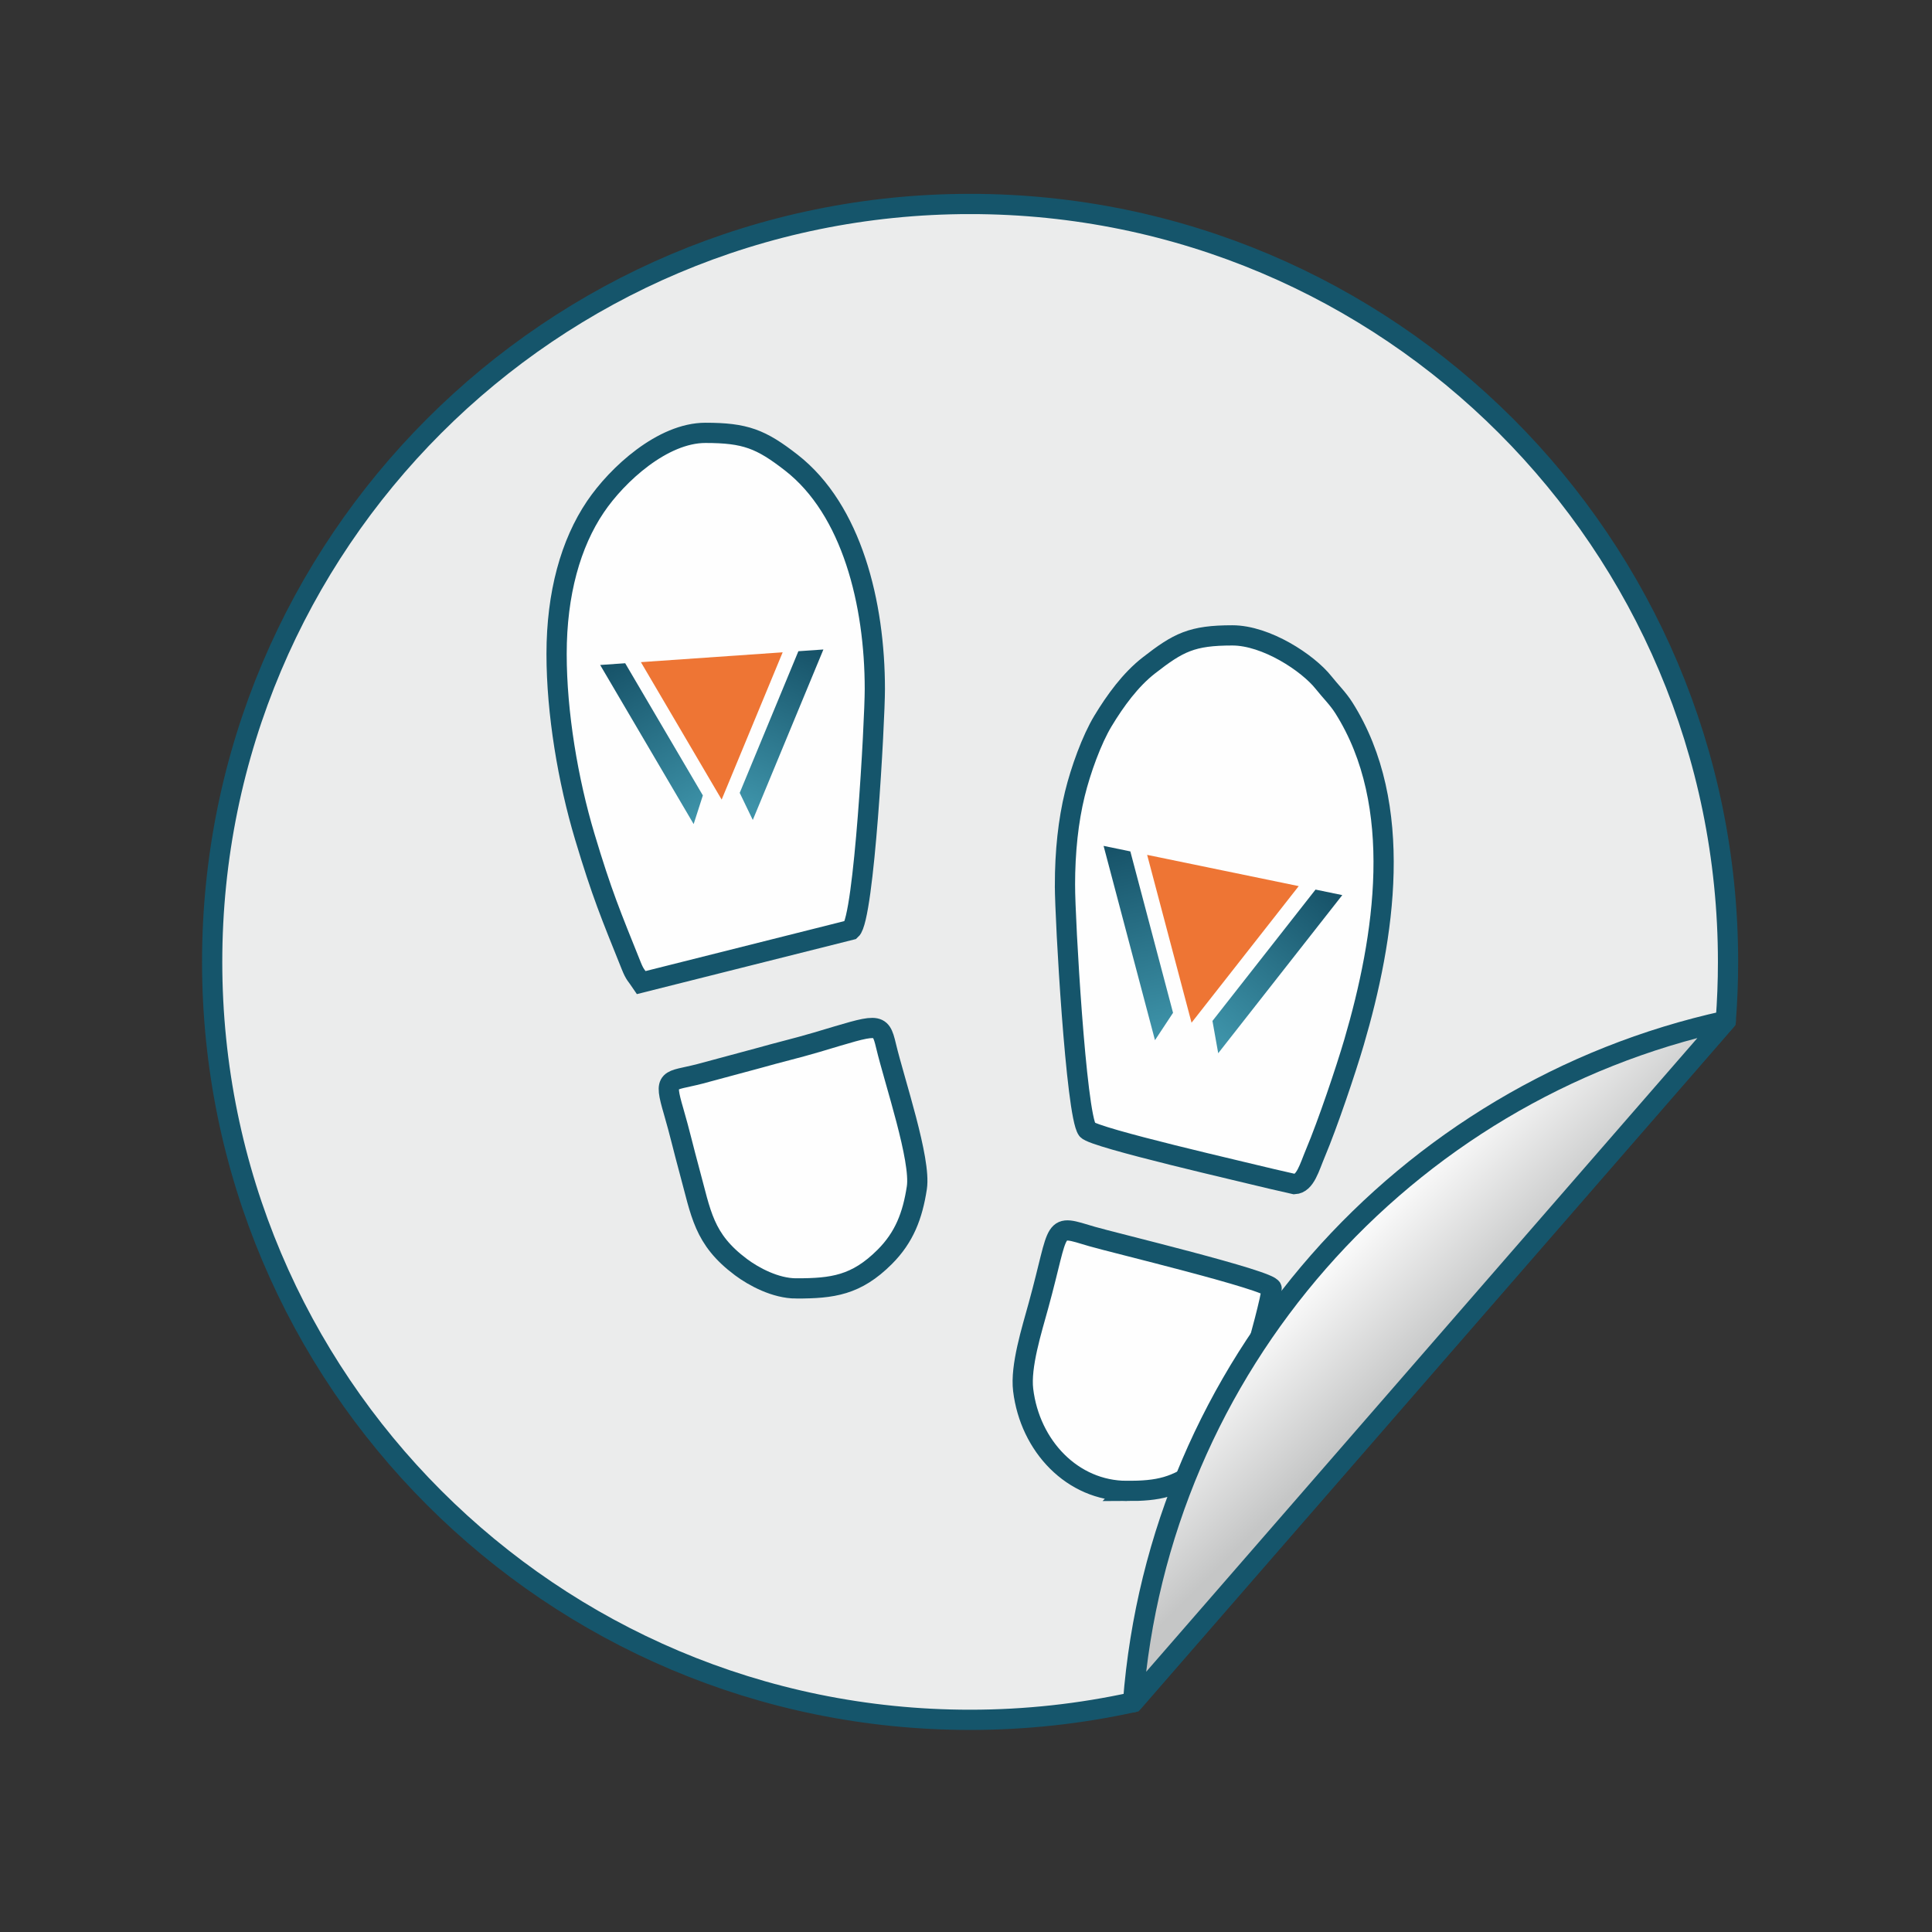 <?xml version="1.0" encoding="UTF-8"?>
<!DOCTYPE svg PUBLIC "-//W3C//DTD SVG 1.0//EN" "http://www.w3.org/TR/2001/REC-SVG-20010904/DTD/svg10.dtd">
<!-- Creator: CorelDRAW 2020 (64-Bit) -->
<svg xmlns="http://www.w3.org/2000/svg" xml:space="preserve" width="67.381mm" height="67.381mm" version="1.0" style="shape-rendering:geometricPrecision; text-rendering:geometricPrecision; image-rendering:optimizeQuality; fill-rule:evenodd; clip-rule:evenodd"
viewBox="0 0 6738.06 6738.06"
 xmlns:xlink="http://www.w3.org/1999/xlink"
 xmlns:xodm="http://www.corel.com/coreldraw/odm/2003">
 <rect x="0" y="0" width="6738.06" height="6738.06" fill="#333333" stroke="none"/>
 <defs>
  <style type="text/css">
   <![CDATA[
    .str0 {stroke:#15556B;stroke-width:70.56;stroke-miterlimit:22.926}
    .str1 {stroke:#15556B;stroke-width:70.56;stroke-linecap:round;stroke-linejoin:round;stroke-miterlimit:22.926}
    .fil8 {fill:none}
    .fil1 {fill:#FEFEFE}
    .fil0 {fill:#EBECEC}
    .fil2 {fill:#EE7534}
    .fil6 {fill:url(#id0)}
    .fil3 {fill:url(#id1)}
    .fil4 {fill:url(#id2)}
    .fil7 {fill:url(#id3)}
    .fil5 {fill:url(#id4)}
   ]]>
  </style>
  <linearGradient id="id0" gradientUnits="userSpaceOnUse" x1="3895.37" y1="2959.81" x2="4047.77" y2="3597.63">
   <stop offset="0" style="stop-opacity:1; stop-color:#175369"/>
   <stop offset="1" style="stop-opacity:1; stop-color:#3D92A8"/>
  </linearGradient>
  <linearGradient id="id1" gradientUnits="userSpaceOnUse" xlink:href="#id0" x1="2828.22" y1="2268.01" x2="2595.39" y2="2797.53">
  </linearGradient>
  <linearGradient id="id2" gradientUnits="userSpaceOnUse" xlink:href="#id0" x1="2136.78" y1="2315.99" x2="2429.23" y2="2842.69">
  </linearGradient>
  <linearGradient id="id3" gradientUnits="userSpaceOnUse" x1="5069.42" y1="4650.32" x2="4705.35" y2="4285.9">
   <stop offset="0" style="stop-opacity:1; stop-color:#C5C6C6"/>
   <stop offset="1" style="stop-opacity:1; stop-color:#FEFEFE"/>
  </linearGradient>
  <linearGradient id="id4" gradientUnits="userSpaceOnUse" xlink:href="#id0" x1="4634.79" y1="3112.21" x2="4235.45" y2="3599.4">
  </linearGradient>
 </defs>
 <g id="Слой_x0020_1">
  <path class="fil0 str0" d="M3383.33 711.35c1459.9,0 2643.38,1183.48 2643.38,2643.38 0,69.14 -2.69,137.66 -7.89,205.46l-2066.97 2376.43c-183.14,40.15 -373.33,61.49 -568.52,61.49 -1459.9,0 -2643.38,-1183.48 -2643.38,-2643.38 0,-1459.9 1183.48,-2643.38 2643.38,-2643.38z"/>
  <path class="fil1 str0" d="M3714.16 3088.06c0,116.4 38.47,798.69 77.76,851.98 20.53,27.85 559.11,150.47 642.98,171.46l79.76 18.27c37.9,-2.18 51.56,-57.29 73.69,-109.86 41.69,-99 104.93,-285.87 134,-384.93 106.82,-363.89 179.1,-827.3 -35.55,-1166.4 -20.59,-32.52 -45.87,-56.71 -70.64,-87.92 -55.04,-69.36 -200.55,-164.69 -318.2,-164.69 -141.54,0 -188.1,24.45 -291.45,104.96 -63.81,49.71 -116.76,122.43 -159.69,193.47 -39.39,65.18 -77.84,171.41 -98.22,254.94 -22.73,93.16 -34.44,199.75 -34.44,318.72z"/>
  <path class="fil1 str0" d="M1941.15 2280.83c0,205.89 39.77,441.63 98.27,636.89 60.05,200.46 91,273.23 162.13,450.49 13.24,33.01 17.86,32.84 35.1,58.59l731.47 -183.86c45.92,-40.93 82.96,-729.93 82.96,-839.58 0,-298.24 -79.86,-625.28 -291.22,-789.88 -106.02,-82.56 -160.55,-103.84 -299.78,-103.84 -148.72,0 -306.98,144.59 -383.53,257.93 -86.18,127.59 -135.4,302.04 -135.4,513.26z"/>
  <path class="fil1 str0" d="M3930.38 5199.81c109.4,0 170.35,-11.99 263.79,-82.16 130.07,-97.67 140.78,-247.33 183.93,-392.66 10.31,-34.72 56.8,-202.6 56.8,-231.5 0,-27.08 -558.32,-160.89 -626.18,-181.05 -144.26,-42.85 -108.37,-45.71 -186.78,240.19 -23.77,86.68 -63.58,212.26 -53.54,295.14 23.73,195.71 171.9,352.04 361.98,352.04z"/>
  <path class="fil1 str0" d="M2777.2 4493.49c126.56,0 209.1,-10.78 308.25,-109.78 68.46,-68.38 97.24,-144.13 112.15,-241.2 15.09,-98.18 -77.66,-369.89 -107.51,-495.25 -20.28,-85.19 -26.26,-76.21 -241.67,-12.31 -68.41,20.29 -133.97,35.59 -203.99,55.48l-204.43 55.03c-109.2,28.03 -126.43,8.37 -90.58,130.75 20.77,70.89 34.93,133.69 54.48,204.98 41.64,151.85 48.88,239.87 180.66,338.28 43.75,32.67 119.9,74.02 192.64,74.02z"/>
  <polygon class="fil2" points="2729.63,2275.01 2516.87,2788.66 2235.22,2309.31 2482.43,2292.16 "/>
  <polygon class="fil3" points="2611.11,2830.04 2579.84,2765.17 2784.44,2271.21 2871.71,2265.16 2638.52,2828.14 2625.43,2859.74 "/>
  <polygon class="fil4" points="2429.25,2842.66 2451.27,2774.09 2180.42,2313.12 2093.15,2319.17 2401.84,2844.56 2419.17,2874.05 "/>
  <polygon class="fil2" points="4529.43,3090.44 4155.64,3566.82 4000.79,2981.44 4265.11,3035.94 "/>
  <polygon class="fil5" points="4242.35,3637.86 4228.57,3560.64 4588.03,3102.53 4681.35,3121.77 4271.66,3643.9 4248.66,3673.21 "/>
  <polygon class="fil6" points="4047.9,3597.76 4091.1,3532.29 3942.18,2969.35 3848.87,2950.11 4018.59,3591.72 4028.12,3627.73 "/>
  <path class="fil7" d="M3951.6 5936.89l2067.26 -2376.75c-1121.94,245.77 -1977.14,1204.15 -2067.26,2376.75z"/>
  <path class="fil8 str1" d="M3951.6 5936.89l2067.26 -2376.75c-1121.94,245.77 -1977.14,1204.15 -2067.26,2376.75z"/>
 </g>
</svg>
